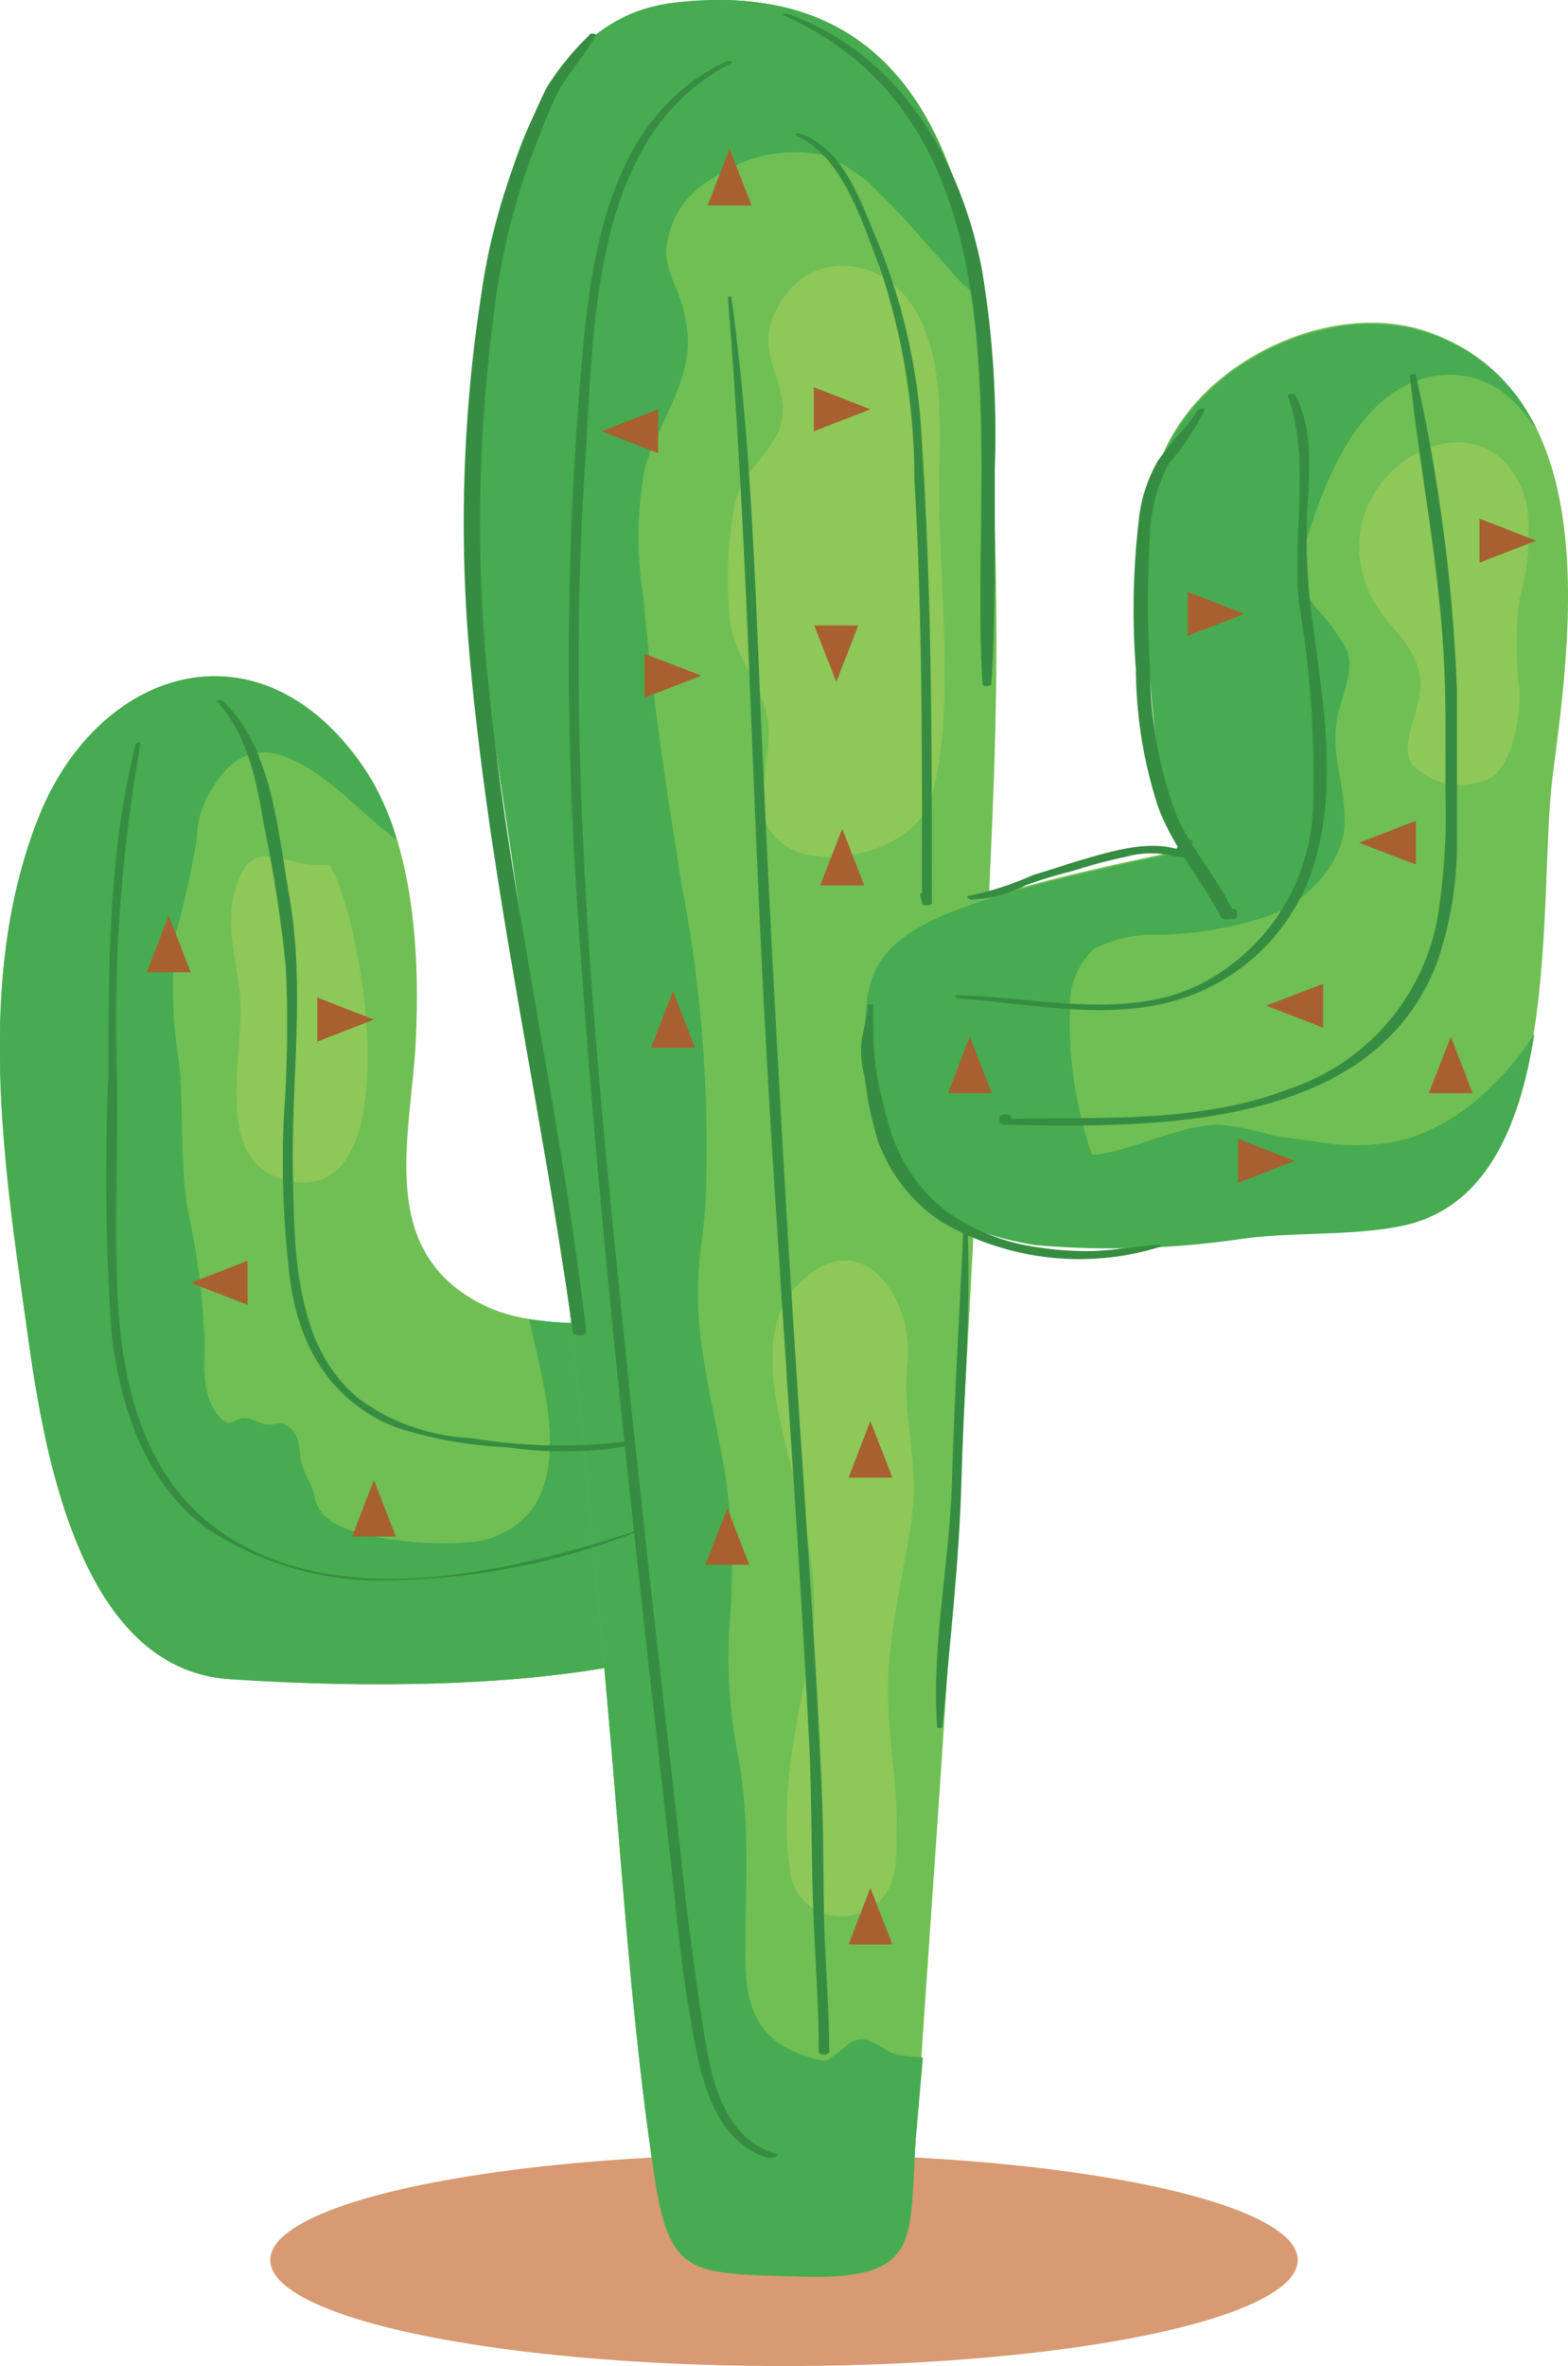 <svg xmlns="http://www.w3.org/2000/svg" viewBox="0 0 66.26 99.95"><defs><style>.cls-1{fill:#d79a72;}.cls-2{fill:#70bf54;}.cls-3{fill:#47ab51;}.cls-4{fill:#8dc858;}.cls-5{fill:#368d42;}.cls-6{fill:#a86030;}</style></defs><g id="Layer_2" data-name="Layer 2"><g id="Layer_1-2" data-name="Layer 1"><ellipse class="cls-1" cx="33.13" cy="95.47" rx="21.71" ry="4.48"/><path class="cls-2" d="M15.33,32.35c2.13,3.08,2.43,7.84,2.24,11.63-.19,3.94-1.7,8.78,2.72,11.08,3.54,1.86,9-.37,12.16,2.58,2.81,2.63,2.38,2.71,2.44,6.41.09,6.57-13.52,7.66-25.2,6.88C3.26,70.5,1.81,61,1.14,56.16c-1-7-2.2-14.79.47-21.58C4.1,28.24,10.92,26,15.33,32.35Z"/><path class="cls-3" d="M32.45,57.64c-2.58-2.43-6.74-1.36-10.1-1.92.12.48.23,1,.34,1.44.44,2,1.12,5-.34,6.76a3.75,3.75,0,0,1-2.76,1.24,14.21,14.21,0,0,1-4.31-.38c-.9-.22-1.83-.62-2-1.61-.11-.55-.52-1-.58-1.58s-.07-1.11-.66-1.41c-.25-.13-.41,0-.66,0-.49,0-.88-.45-1.37-.2-.15.08-.36.19-.53.06-.94-.7-.87-2.27-.83-3.29A31.18,31.18,0,0,0,7.91,51c-.29-2-.17-4-.32-5.95a20.18,20.18,0,0,1-.14-5.7,36.59,36.59,0,0,0,.88-4A3.39,3.39,0,0,1,8.61,34a4.79,4.79,0,0,1,1.1-1.64A2.24,2.24,0,0,1,12.14,32c1.81.75,3.07,2.34,4.63,3.48a10.88,10.88,0,0,0-1.44-3.1C10.92,26,4.1,28.24,1.61,34.58-1.06,41.37.18,49.16,1.14,56.16,1.81,61,3.26,70.5,9.69,70.93c11.68.78,25.29-.31,25.2-6.88C34.83,60.35,35.26,60.27,32.45,57.64Z"/><path class="cls-2" d="M21,32c2,13.24,3,20.93,4.68,40.09.6,6.64,1,13.49,2,20,.65,4.08,1.54,3.94,6.12,4.08,5.17.16,4.61-1.5,4.89-5.71C39.63,76.6,40.78,61,41.35,47.49c.53-12.71,1-17.35.62-27.22C41.68,13.06,41.68-1.48,28.44.12,18.42,1.34,19.58,22.79,21,32Z"/><path class="cls-3" d="M38.87,86.9a4.34,4.34,0,0,1-1.19-.18c-.57-.27-1.12-.86-1.78-.41A7.61,7.61,0,0,1,35,87c-.27.12-.69-.07-.94-.15a4.41,4.41,0,0,1-1-.44c-1.32-.81-1.55-2.26-1.57-3.7,0-2.85.23-5.76-.31-8.58a21.68,21.68,0,0,1-.35-5.57,27.09,27.09,0,0,0-.17-6.17c-.29-1.83-.74-3.62-1-5.46a16.05,16.05,0,0,1-.15-3c.05-1,.23-2,.3-3a58.43,58.43,0,0,0-1-13.52c-.65-4.06-1.27-8.14-1.63-12.25a15.12,15.12,0,0,1,.09-5.45c.52-1.74,1.8-3.41,1.8-5.27a6.17,6.17,0,0,0-.49-2.24,5,5,0,0,1-.44-1.51,3.83,3.83,0,0,1,2-3.17,6.07,6.07,0,0,1,4.48-1,6.13,6.13,0,0,1,2.65,1.76c1,.94,1.82,2,2.73,2.95a9.12,9.12,0,0,0,1.39,1.4C40.51,5.84,37.74-1,28.44.12,18.42,1.34,19.58,22.79,21,32c2,13.24,3,20.93,4.68,40.09.6,6.64,1,13.49,2,20,.65,4.08,1.54,3.94,6.12,4.08,5.17.16,4.61-1.5,4.89-5.71L39,86.91Z"/><path class="cls-2" d="M36.52,44.67c0,4.66,2.54,7.11,7.23,7.87a37.5,37.5,0,0,0,8.65-.26c2.15-.31,4.65-.11,6.8-.55,7.1-1.44,5.73-13.84,6.43-19.11.79-6,2.1-15.9-5.17-18.56-3.58-1.32-8.2.55-10.4,3.53-2.32,3.14-1.84,7.14-1.49,10.79.08.79.49,7.75,1.79,7.45C36.52,38.68,36.5,39.77,36.52,44.67Z"/><path class="cls-3" d="M62.53,46.35a8.57,8.57,0,0,1-3.07,1.76,8.83,8.83,0,0,1-3.93.1c-.63-.08-1.27-.15-1.89-.28a9.89,9.89,0,0,0-2.14-.42c-1.84.05-3.45,1.06-5.26,1.27a.12.12,0,0,1-.13-.1,17.18,17.18,0,0,1-.9-6,3.31,3.31,0,0,1,1-2.58A5.32,5.32,0,0,1,49,39.49a15.64,15.64,0,0,0,4.7-.83c1.57-.63,3.17-2.27,3.12-4.06,0-1.45-.61-2.88-.3-4.34.17-.8.73-2,.4-2.77a8.08,8.08,0,0,0-1.26-1.76A2.74,2.74,0,0,1,55,24a6.74,6.74,0,0,1,.36-1.66c.82-2.49,2.19-5.77,5.06-6.42A3.81,3.81,0,0,1,64,17a9.86,9.86,0,0,1,.93,1.12,7.74,7.74,0,0,0-4.45-4c-3.58-1.32-8.2.55-10.4,3.53-2.32,3.14-1.84,7.14-1.49,10.79.08.79.49,7.75,1.79,7.45-13.84,2.85-13.86,3.94-13.84,8.84,0,4.66,2.54,7.11,7.23,7.87a37.5,37.5,0,0,0,8.65-.26c2.15-.31,4.65-.11,6.8-.55,3.55-.72,5-4.18,5.62-8.12A12.09,12.09,0,0,1,62.53,46.35Z"/><path class="cls-4" d="M57.92,25.16c.62,1.28,1.79,1.89,2.07,3.33.25,1.27-.91,2.79-.35,3.76a2.83,2.83,0,0,0,3.38.6c.95-.69,1.23-2.6,1.19-3.68a15.74,15.74,0,0,1,0-3.88,9.53,9.53,0,0,0,.3-4.05C63,15.79,55.46,20,57.92,25.16Z"/><path class="cls-4" d="M10.17,42.67c0,2.35-1,6.25,1.67,7.11,5.53,1.77,3.62-10.59,2.1-13.25-2,.22-3.39-1.56-4.07,1.32C9.51,39.42,10.17,41.1,10.17,42.67Z"/><path class="cls-4" d="M32.69,13.34c-.75,1.77.71,2.93.33,4.5-.33,1.36-1.72,2-2,3.62a16.85,16.85,0,0,0-.18,4.71c.2,1.56,1.3,2.69,1.59,4.17.25,1.24-.52,3.45,0,4.54,1.23,2.41,6.21,1.24,6.9-1.11,1.08-3.62.36-9,.36-12.86,0-2.45.29-5.4-.92-7.64C37.39,10.67,33.93,10.39,32.69,13.34Z"/><path class="cls-4" d="M33.37,61.7c.75,3,1.43,5.56.76,8.7-.54,2.6-1.18,5.72-.76,8.52a2.16,2.16,0,0,0,3.09,1.82c1.45-.58,1.41-1.91,1.44-3.27.05-2.26-.47-4.39-.36-6.71s.69-4.44,1-6.71-.43-4.22-.19-6.48c.29-2.6-1.89-6-4.54-3.39C31.85,56,32.82,59.47,33.37,61.7Z"/><path class="cls-5" d="M5.73,31.43c-1.14,4.58-1.15,9.29-1.15,14A96.49,96.49,0,0,0,4.71,56.3c.36,3.13,1.4,6.3,4,8.25A13.38,13.38,0,0,0,17,66.74a29.62,29.62,0,0,0,10.26-2.17c.06,0,0-.06-.08,0-5.67,1.88-13.74,3.9-18.75-.58C6,61.75,5.21,58.4,5,55.25s0-6.57-.06-9.84a67.41,67.41,0,0,1,1-14c0-.06-.17-.07-.18,0Z"/><path class="cls-5" d="M9.16,29.64c1.32,1.38,1.7,3.45,2,5.26a55.19,55.19,0,0,1,.92,6A53.08,53.08,0,0,1,12,47.07,40.27,40.27,0,0,0,12.25,54c.36,2.83,1.72,5.2,4.46,6.29a17.83,17.83,0,0,0,4.76.85,16.51,16.51,0,0,0,5.25-.08c.23-.06,0-.21-.16-.18a23.17,23.17,0,0,1-6.65-.13,8.73,8.73,0,0,1-4.66-1.6c-2.81-2.2-2.8-6.25-2.87-9.5-.09-4,.54-7.85-.16-11.83-.48-2.68-.72-6.3-2.85-8.25-.06,0-.29,0-.21.06Z"/><path class="cls-5" d="M40.41,42.17c3.14.22,6.49,1,9.57,0a8.64,8.64,0,0,0,5.69-6.16c.81-3.2.21-6.57-.21-9.77a25.16,25.16,0,0,1-.22-4.67c.09-1.59.27-3.43-.51-4.89,0-.08-.35-.07-.31.05,1,2.79.15,5.92.48,8.82a43,43,0,0,1,.58,8.62,8.7,8.7,0,0,1-5.11,7.57c-3.11,1.33-6.68.36-9.93.3-.08,0-.14.08,0,.09Z"/><path class="cls-5" d="M59.57,15.84c.42,3.92,1.2,7.77,1.43,11.72.12,2,.07,4,.08,6a27.74,27.74,0,0,1-.32,5.15A9.4,9.4,0,0,1,54.47,46c-3.8,1.47-8,1.17-12,1.27l.26.13V47.2c0-.17-.48-.17-.49,0l0,.18c0,.1.2.12.26.13,6.29.14,15.51.22,18.22-6.83a15.56,15.56,0,0,0,.85-5.29c0-2,0-4.12,0-6.17a73.5,73.5,0,0,0-1.74-13.38c0-.06-.18-.06-.17,0Z"/><path class="cls-5" d="M30.75,2.57c-5.14,2.37-5.83,8.47-6.23,13.5a145.45,145.45,0,0,0-.25,20.13c.83,14,2.44,27.9,4,41.81.33,2.94.59,6,1.21,8.87.39,1.81,1.11,3.71,3,4.29.17,0,.55-.12.25-.21-2.18-.65-2.71-3.26-3-5.22-.4-2.56-.73-5.15-1-7.73C28,71.5,27.25,65,26.58,58.48c-1.32-12.85-2.72-25.9-1.86-38.81.38-5.8.23-14,6.19-17,.12-.06-.1-.11-.16-.08Z"/><path class="cls-5" d="M30.76,12.58c.82,10.08,1,20.18,1.54,30.28s1.35,20.31,1.88,30.47c.14,2.67.09,5.34.21,8,.08,1.79.21,3.56.21,5.35,0,.14.44.15.44,0v-.16c0-.15-.44-.15-.44,0v.16c0,.14.44.15.44,0,0-1.4-.09-2.78-.16-4.17-.12-2.36-.05-4.71-.16-7.07-.22-5.13-.59-10.26-.93-15.39q-1-15.14-1.66-30.28c-.23-5.74-.44-11.51-1.22-17.2,0-.06-.16-.05-.15,0Z"/><path class="cls-5" d="M33.64,5.73c2,.88,2.8,3.7,3.54,5.57a28.18,28.18,0,0,1,1.46,8.93c.35,6,.32,11.93.32,17.9l.41,0a3.3,3.3,0,0,0-.28-.35s-.22-.07-.21,0a2.33,2.33,0,0,0,.08.36c0,.13.42.15.42,0,0-6.52,0-13-.43-19.55A25.18,25.18,0,0,0,37,10c-.71-1.67-1.35-3.69-3.21-4.37-.06,0-.27,0-.15.09Z"/><path class="cls-5" d="M36.69,42.48c-.06.54-.22,1.05-.29,1.58a4.41,4.41,0,0,0,.14,1.44,16.42,16.42,0,0,0,.53,2.6,6.88,6.88,0,0,0,2.69,3.5A11.57,11.57,0,0,0,49,52.68c.11,0,0-.1,0-.1-1,.06-1.9.24-2.85.27a13.5,13.5,0,0,1-2.29-.16A8.63,8.63,0,0,1,40,51.17a6.89,6.89,0,0,1-2.34-3.32A21.71,21.71,0,0,1,37,45.08a20.48,20.48,0,0,1-.1-2.6c0-.08-.23-.08-.24,0Z"/><path class="cls-5" d="M24.91,1.48A11.58,11.58,0,0,0,23.1,3.7a28.33,28.33,0,0,0-1.19,2.78,26.49,26.49,0,0,0-1.59,6.07,63.39,63.39,0,0,0-.53,14.5c.8,9.81,3.06,19.47,4.41,29.21,0,.2.59.19.57,0-1.09-9.54-3.39-18.92-4.24-28.49a66.28,66.28,0,0,1,.29-14.08,29.17,29.17,0,0,1,1.61-7c.34-.87.65-1.76,1.05-2.6s1.18-1.67,1.69-2.58c.06-.1-.22-.11-.26-.06Z"/><path class="cls-5" d="M33.12.65c10.75,4.81,7.8,18.89,8.4,28.24,0,.13.37.13.37,0,.2-3,.14-6.09.15-9.13a42.43,42.43,0,0,0-.54-8.35C40.59,6.7,38,2.25,33.24.57c-.05,0-.21,0-.12.08Z"/><path class="cls-5" d="M40.7,52.09c-.15,3.48-.38,6.94-.47,10.42s-.88,7-.63,10.43c0,.08.23.08.23,0,.29-3.46.71-7,.8-10.43s.39-6.95.27-10.42c0-.07-.2-.07-.2,0Z"/><path class="cls-5" d="M50.65,17.27c-.5.81-1.21,1.44-1.74,2.23A6.28,6.28,0,0,0,48.12,22,32.23,32.23,0,0,0,48,28.27,19.08,19.08,0,0,0,48.91,34c.6,1.72,1.85,3.13,2.68,4.74.07.12.3.1.41.08l.15,0s.13,0,.12-.1V38.5c0-.14-.38-.15-.43,0l0,.08.34.09c-.65-1.52-1.84-2.74-2.48-4.27a17.79,17.79,0,0,1-1.1-6.1,43.83,43.83,0,0,1,0-5.73,6.86,6.86,0,0,1,.8-3,10.26,10.26,0,0,0,1.5-2.25c0-.1-.2-.1-.24,0Z"/><path class="cls-5" d="M41,38a5.31,5.31,0,0,0,2.34-.6,19.09,19.09,0,0,1,2-.61,21.94,21.94,0,0,1,2.25-.6,3.94,3.94,0,0,1,2.1,0c.12,0,.48.1.5-.1a1.58,1.58,0,0,1,.21-.52c.07-.11-.23-.09-.27-.06-.25.17-.46.29-.53.58l.5-.1c-1.32-.56-2.94-.09-4.24.29-.73.21-1.44.46-2.17.67a13.87,13.87,0,0,1-2.71.89c-.17,0-.09.13,0,.13Z"/><polygon class="cls-6" points="64.91 22.84 62.52 21.91 62.52 23.77 64.91 22.84"/><polygon class="cls-6" points="29.64 28.54 27.24 27.62 27.24 29.47 29.64 28.54"/><polygon class="cls-6" points="30.83 6.29 29.9 8.68 31.76 8.68 30.83 6.29"/><polygon class="cls-6" points="36.78 17.29 34.39 16.36 34.39 18.22 36.78 17.29"/><polygon class="cls-6" points="35.59 35.01 34.66 37.4 36.52 37.4 35.59 35.01"/><polygon class="cls-6" points="28.44 41.87 27.51 44.26 29.37 44.26 28.44 41.87"/><polygon class="cls-6" points="7.13 38.68 6.2 41.07 8.06 41.07 7.13 38.68"/><polygon class="cls-6" points="15.8 43.07 13.41 42.14 13.41 44 15.8 43.07"/><polygon class="cls-6" points="8.06 54.19 10.46 55.12 10.46 53.26 8.06 54.19"/><polygon class="cls-6" points="36.78 60.02 35.86 62.42 37.71 62.42 36.78 60.02"/><polygon class="cls-6" points="15.8 62.52 14.88 64.91 16.73 64.91 15.8 62.52"/><polygon class="cls-6" points="36.78 79.75 35.86 82.14 37.71 82.14 36.78 79.75"/><polygon class="cls-6" points="30.74 63.71 29.81 66.1 31.66 66.1 30.74 63.71"/><polygon class="cls-6" points="61.31 43.79 60.38 46.18 62.23 46.18 61.31 43.79"/><polygon class="cls-6" points="57.43 35.6 59.83 36.52 59.83 34.67 57.43 35.6"/><polygon class="cls-6" points="52.59 25.93 50.19 25 50.19 26.86 52.59 25.93"/><polygon class="cls-6" points="40.98 43.79 40.06 46.18 41.91 46.18 40.98 43.79"/><polygon class="cls-6" points="54.71 49.04 52.32 48.11 52.32 49.97 54.71 49.04"/><polygon class="cls-6" points="53.51 42.48 55.91 43.41 55.91 41.56 53.51 42.48"/><polygon class="cls-6" points="25.42 18.22 27.81 19.14 27.81 17.29 25.42 18.22"/><polygon class="cls-6" points="35.34 28.81 36.27 26.42 34.41 26.42 35.34 28.81"/></g></g></svg>